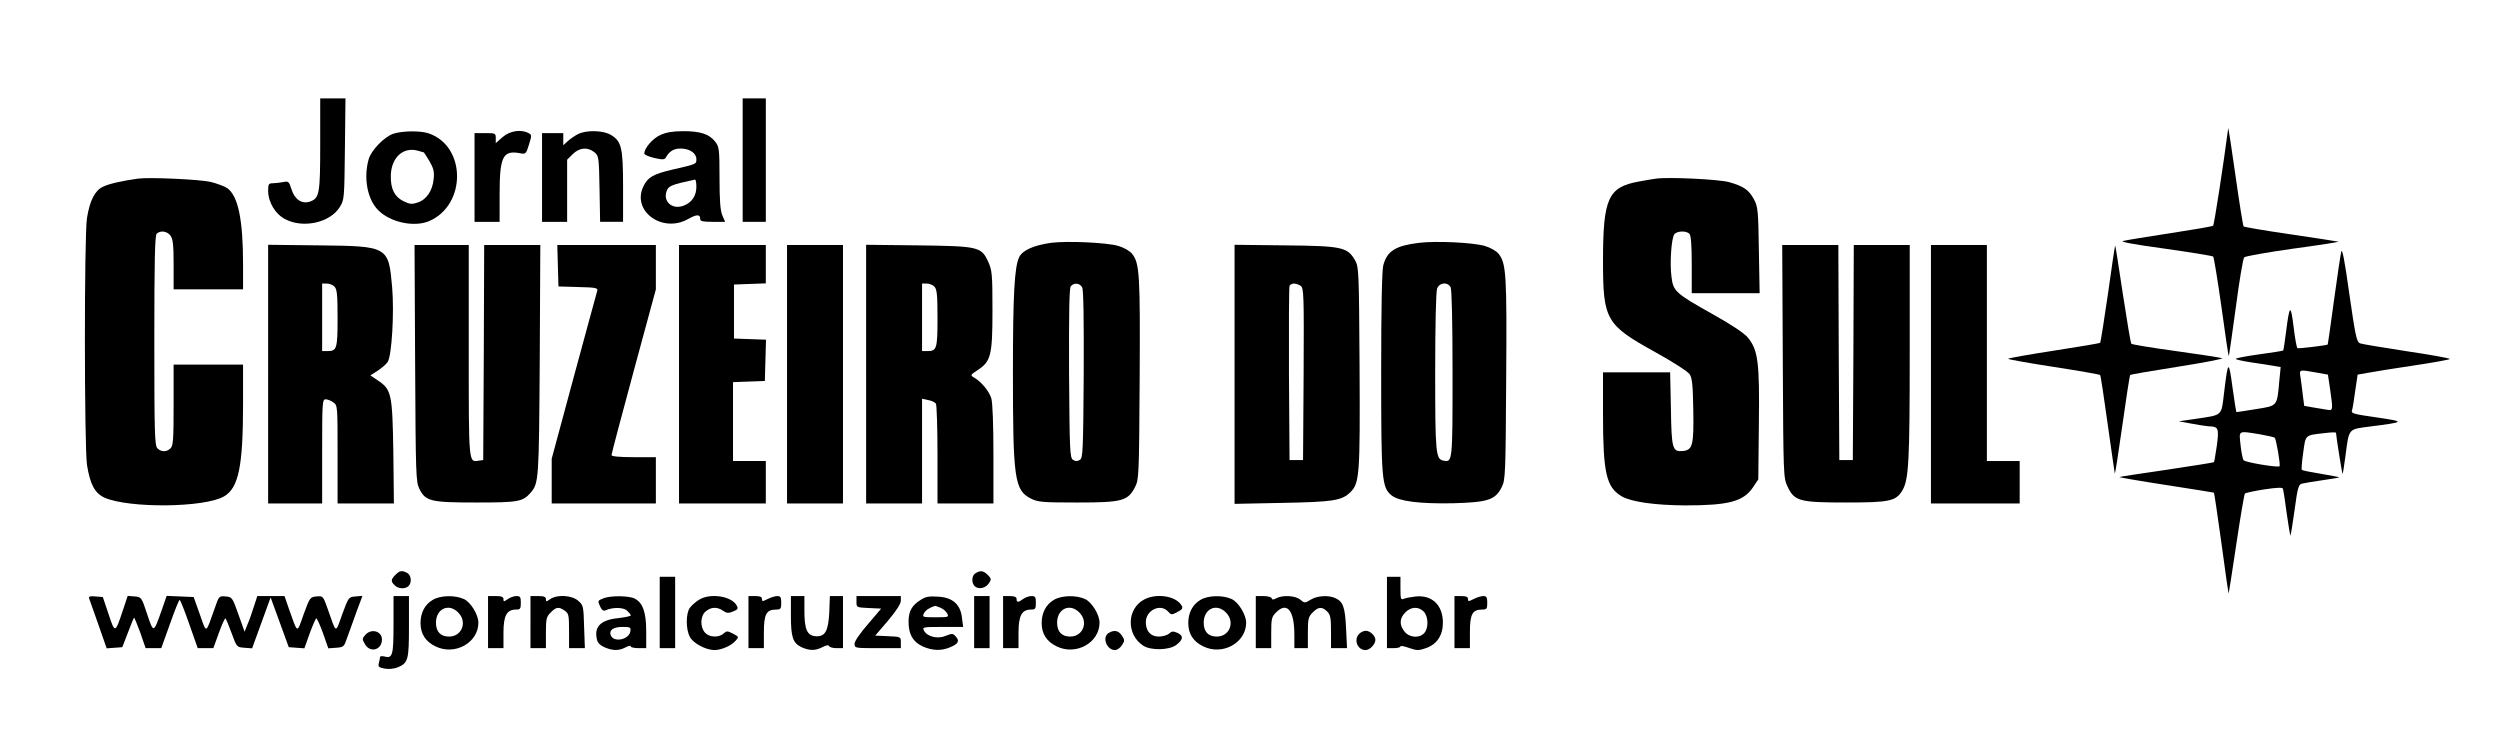 <?xml version="1.0" standalone="no"?>
<!DOCTYPE svg PUBLIC "-//W3C//DTD SVG 20010904//EN"
 "http://www.w3.org/TR/2001/REC-SVG-20010904/DTD/svg10.dtd">
<svg version="1.0" xmlns="http://www.w3.org/2000/svg"
 width="1296pt" height="385pt" viewBox="0 0 1296 385"
 preserveAspectRatio="xMidYMid meet">

<g transform="translate(0,385) scale(0.1,-0.1)"
fill="#000000" stroke="none">
<path d="M1660 3103 c0 -259 -4 -280 -53 -298 -42 -14 -79 10 -96 64 -13 40
-15 43 -44 37 -16 -3 -40 -6 -53 -6 -21 0 -24 -5 -24 -38 0 -61 38 -123 90
-149 93 -48 231 -17 281 63 24 38 24 44 27 302 l3 262 -65 0 -66 0 0 -237z"/>
<path d="M3850 3020 l0 -320 60 0 60 0 0 320 0 320 -60 0 -60 0 0 -320z"/>
<path d="M11551 3185 c-25 -191 -73 -501 -78 -505 -5 -4 -105 -21 -223 -39
-118 -18 -228 -36 -243 -40 -20 -4 47 -17 215 -40 133 -19 246 -37 251 -41 4
-3 23 -121 43 -261 19 -139 36 -255 38 -256 1 -1 17 111 36 250 18 139 38 257
44 263 6 6 120 26 254 45 134 18 240 35 235 36 -4 1 -116 19 -247 38 -132 19
-242 38 -245 41 -3 2 -22 120 -42 262 -20 141 -37 253 -38 247z"/>
<path d="M2040 3157 c-47 -15 -116 -86 -129 -133 -27 -97 -7 -206 49 -263 62
-63 184 -90 263 -58 196 83 195 390 -2 456 -42 14 -134 13 -181 -2z m157 -97
c1 0 14 -20 29 -45 22 -38 26 -55 22 -94 -6 -60 -37 -106 -83 -121 -30 -10
-41 -9 -73 7 -46 22 -67 63 -66 129 0 95 63 154 139 133 16 -5 31 -9 32 -9z"/>
<path d="M2605 3139 l-35 -31 0 26 c0 25 -2 26 -55 26 l-55 0 0 -230 0 -230
65 0 65 0 0 145 c0 192 17 227 104 211 31 -6 33 -5 48 44 15 48 15 51 -2 60
-39 21 -97 12 -135 -21z"/>
<path d="M2995 3154 c-16 -8 -40 -25 -52 -36 l-23 -21 0 31 0 32 -55 0 -55 0
0 -230 0 -230 65 0 65 0 0 161 0 161 29 29 c35 34 77 38 112 10 23 -19 24 -24
27 -190 l3 -171 60 0 59 0 0 180 c0 204 -8 237 -62 270 -41 25 -130 27 -173 4z"/>
<path d="M3423 3150 c-39 -17 -83 -68 -83 -96 0 -6 23 -16 52 -23 44 -10 53
-9 60 3 18 32 41 46 76 46 47 0 82 -24 82 -55 0 -26 3 -25 -123 -54 -103 -24
-129 -40 -152 -88 -61 -128 100 -244 233 -168 45 25 62 25 62 -1 0 -11 15 -14
64 -14 l65 0 -15 35 c-10 25 -14 77 -14 193 0 148 -2 161 -22 187 -31 40 -77
55 -165 55 -55 0 -90 -6 -120 -20z m187 -268 c0 -46 -22 -80 -63 -97 -62 -26
-115 22 -89 80 8 18 26 26 74 38 35 8 66 15 71 16 4 0 7 -16 7 -37z"/>
<path d="M715 2924 c-85 -12 -151 -27 -181 -42 -42 -19 -69 -73 -83 -162 -15
-88 -14 -1193 0 -1280 16 -102 41 -147 91 -170 128 -56 520 -52 620 7 75 44
98 156 98 480 l0 203 -180 0 -180 0 0 -209 c0 -177 -2 -212 -16 -225 -20 -20
-48 -20 -68 0 -14 14 -16 78 -16 558 0 408 3 545 12 554 19 19 55 14 72 -10
13 -18 16 -51 16 -150 l0 -128 180 0 180 0 0 128 c0 236 -26 359 -84 398 -15
9 -52 23 -84 31 -57 13 -319 25 -377 17z"/>
<path d="M8585 2924 c-16 -2 -56 -9 -89 -15 -160 -29 -186 -87 -186 -413 0
-304 15 -330 270 -471 92 -51 170 -101 179 -115 13 -19 17 -57 19 -185 3 -182
-3 -208 -54 -213 -54 -5 -59 10 -62 220 l-4 188 -174 0 -174 0 0 -217 c0 -305
17 -379 97 -426 50 -29 173 -46 328 -47 227 0 302 20 352 93 l28 42 3 287 c4
320 -4 383 -57 448 -18 22 -83 66 -182 121 -194 109 -205 119 -214 194 -10 73
0 202 15 221 15 17 61 19 78 2 8 -8 12 -58 12 -160 l0 -148 176 0 176 0 -4
223 c-3 205 -5 225 -25 263 -27 50 -55 69 -130 90 -57 15 -314 27 -378 18z"/>
<path d="M5447 2591 c-89 -13 -145 -38 -163 -73 -25 -49 -33 -194 -33 -598 0
-554 8 -612 94 -655 36 -18 60 -20 240 -20 232 0 262 8 299 80 20 39 21 57 24
558 3 542 0 602 -39 651 -12 15 -41 32 -71 41 -61 18 -269 27 -351 16z m163
-231 c7 -12 9 -165 8 -451 -3 -399 -4 -433 -20 -443 -13 -8 -23 -8 -35 0 -17
10 -18 45 -21 449 -1 315 1 442 9 451 17 20 47 17 59 -6z"/>
<path d="M7355 2591 c-121 -15 -164 -42 -184 -116 -7 -26 -11 -215 -11 -556 0
-562 3 -596 55 -638 40 -30 143 -43 315 -40 183 5 222 17 255 84 19 38 20 64
23 560 4 544 0 599 -39 649 -12 15 -41 32 -72 41 -61 18 -255 27 -342 16z
m165 -230 c6 -13 10 -172 10 -449 0 -457 0 -459 -47 -450 -40 8 -43 35 -43
460 0 240 4 417 10 432 12 32 54 36 70 7z"/>
<path d="M1390 1911 l0 -671 140 0 140 0 0 270 c0 252 1 270 18 270 10 0 28
-7 40 -16 22 -15 22 -18 22 -270 l0 -254 146 0 146 0 -3 268 c-5 301 -9 323
-82 371 l-37 25 39 25 c21 14 44 34 51 45 21 34 34 254 23 385 -19 214 -19
215 -380 219 l-263 3 0 -670z m344 453 c13 -13 16 -42 16 -163 0 -159 -4 -171
-52 -171 l-28 0 0 175 0 175 24 0 c14 0 32 -7 40 -16z"/>
<path d="M2152 1968 c3 -582 4 -615 22 -652 32 -65 59 -71 296 -71 217 0 240
4 281 51 42 49 43 65 47 687 l3 597 -145 0 -146 0 -2 -557 -3 -558 -23 -3
c-53 -8 -52 -23 -52 569 l0 549 -140 0 -141 0 3 -612z"/>
<path d="M2892 2473 l3 -108 103 -3 c92 -2 103 -5 98 -20 -3 -9 -57 -209 -121
-444 l-115 -426 0 -116 0 -116 270 0 270 0 0 120 0 120 -115 0 c-76 0 -115 4
-115 11 0 6 52 202 115 435 l115 424 0 115 0 115 -255 0 -256 0 3 -107z"/>
<path d="M3520 1910 l0 -670 225 0 225 0 0 110 0 110 -85 0 -85 0 0 205 0 204
83 3 82 3 3 107 3 107 -83 3 -83 3 0 140 0 140 83 3 82 3 0 99 0 100 -225 0
-225 0 0 -670z"/>
<path d="M4080 1910 l0 -670 145 0 145 0 0 670 0 670 -145 0 -145 0 0 -670z"/>
<path d="M4490 1911 l0 -671 145 0 145 0 0 271 0 272 32 -7 c18 -3 36 -12 40
-19 4 -6 8 -126 8 -264 l0 -253 145 0 145 0 0 253 c0 152 -4 268 -11 292 -11
37 -53 88 -93 110 -16 9 -14 13 20 35 71 46 79 76 79 310 0 190 -2 208 -22
253 -36 78 -50 81 -365 85 l-268 3 0 -670z m354 453 c13 -13 16 -42 16 -163 0
-159 -4 -171 -52 -171 l-28 0 0 175 0 175 24 0 c14 0 32 -7 40 -16z"/>
<path d="M6400 1909 l0 -671 248 5 c266 5 308 12 353 56 47 47 50 91 47 652
-3 495 -4 515 -23 549 -40 69 -67 75 -362 78 l-263 3 0 -672z m343 459 c16
-12 17 -49 15 -458 l-3 -445 -35 0 -35 0 -3 445 c-1 245 0 451 3 458 2 6 13
12 23 12 10 0 26 -6 35 -12z"/>
<path d="M9242 1978 c3 -590 3 -604 24 -649 36 -77 61 -84 304 -84 226 0 259
7 292 63 33 55 38 150 38 715 l0 557 -145 0 -145 0 -2 -557 -3 -558 -35 0 -35
0 -3 558 -2 557 -146 0 -145 0 3 -602z"/>
<path d="M10010 1910 l0 -670 230 0 230 0 0 110 0 110 -85 0 -85 0 0 560 0
560 -145 0 -145 0 0 -670z"/>
<path d="M10928 2329 c-20 -138 -38 -253 -41 -256 -3 -3 -112 -21 -241 -41
-130 -20 -236 -39 -236 -42 0 -3 106 -22 236 -42 130 -20 238 -39 241 -42 3
-2 20 -116 39 -253 19 -136 36 -252 37 -257 2 -6 19 106 39 247 20 142 38 260
41 263 3 3 115 22 248 43 134 21 237 41 229 44 -8 3 -116 20 -240 37 -124 17
-228 34 -231 38 -4 4 -23 120 -44 257 -21 138 -38 251 -40 252 -1 2 -18 -110
-37 -248z"/>
<path d="M12137 2545 c-4 -16 -21 -131 -38 -255 -17 -124 -31 -226 -32 -226
-7 -5 -152 -22 -157 -19 -4 2 -13 52 -20 111 -15 120 -21 116 -39 -26 -7 -52
-13 -96 -15 -97 -2 -2 -58 -11 -125 -20 -66 -9 -121 -20 -121 -23 0 -4 37 -12
83 -19 45 -6 97 -15 116 -18 l34 -6 -7 -71 c-12 -134 -8 -129 -122 -147 -54
-9 -100 -16 -101 -15 -1 1 -10 59 -20 130 -19 142 -23 139 -43 -27 -15 -126
-6 -117 -145 -138 l-90 -13 65 -12 c36 -7 76 -13 90 -14 51 -1 54 -10 42 -101
-7 -45 -13 -84 -15 -85 -2 -2 -111 -19 -243 -39 -131 -19 -243 -36 -247 -38
-5 -1 103 -20 240 -41 136 -21 249 -39 250 -40 2 -2 19 -119 39 -262 19 -142
36 -260 37 -261 1 -1 19 114 40 255 21 141 41 260 45 264 4 3 49 13 100 21 68
10 95 11 97 3 2 -6 11 -62 19 -125 9 -63 18 -116 19 -118 2 -1 12 58 22 132
16 119 21 134 39 138 12 3 60 11 109 18 48 7 86 13 84 15 -1 1 -44 9 -96 18
-51 8 -95 17 -98 20 -3 3 0 43 7 90 13 94 7 89 113 101 31 4 57 5 57 1 0 -14
31 -210 34 -213 1 -2 8 41 15 94 19 145 13 137 128 152 180 23 182 25 48 45
-146 21 -148 22 -141 43 3 10 10 55 16 100 l12 81 57 10 c31 6 138 23 239 38
100 15 182 30 182 33 0 4 -100 22 -222 40 -123 19 -232 37 -243 41 -18 7 -24
34 -56 256 -24 173 -37 240 -42 219z m-131 -626 l62 -11 11 -74 c16 -111 16
-114 -16 -108 -16 3 -48 8 -73 12 l-45 8 -7 54 c-3 30 -9 72 -12 93 -7 42 -9
42 80 26z m-293 -320 c40 -7 75 -15 79 -18 8 -7 31 -142 25 -148 -9 -8 -177
20 -186 31 -5 6 -12 41 -16 79 -8 77 -15 74 98 56z"/>
<path d="M2050 870 c-24 -24 -25 -34 -4 -54 18 -19 55 -21 72 -4 18 18 14 56
-7 68 -28 14 -38 13 -61 -10z"/>
<path d="M5058 879 c-22 -12 -23 -52 -4 -69 21 -17 56 -9 73 17 13 19 12 24
-6 42 -23 23 -37 25 -63 10z"/>
<path d="M3420 675 l0 -185 40 0 40 0 0 185 0 185 -40 0 -40 0 0 -185z"/>
<path d="M7190 675 l0 -185 35 0 c19 0 35 4 35 9 0 5 20 1 45 -8 40 -14 49
-14 87 -1 57 20 88 66 88 132 0 91 -56 144 -140 136 -25 -3 -53 -8 -62 -12
-16 -7 -18 -2 -18 53 l0 61 -35 0 -35 0 0 -185z m190 5 c25 -25 27 -86 3 -112
-25 -28 -77 -24 -102 8 -28 35 -26 69 4 99 29 30 68 32 95 5z"/>
<path d="M462 748 c3 -7 24 -68 48 -136 l43 -123 41 3 40 3 29 75 c15 41 30
76 32 78 1 2 16 -33 32 -77 l28 -81 41 0 40 0 45 125 c24 69 47 125 50 125 4
0 26 -56 50 -125 l44 -125 40 0 41 0 29 80 c16 44 31 77 34 74 3 -3 18 -38 32
-77 26 -72 27 -72 66 -75 l40 -3 48 132 48 132 47 -129 47 -129 40 -3 41 -3
27 76 c15 41 31 77 34 79 4 3 19 -32 35 -75 l28 -80 41 3 c39 3 41 5 57 53 10
28 32 87 48 133 l31 83 -36 -3 c-36 -3 -36 -4 -69 -93 -36 -101 -29 -103 -75
28 -24 67 -24 68 -58 65 -33 -3 -35 -5 -67 -93 -36 -102 -29 -104 -77 31 l-22
64 -71 0 -70 0 -18 -55 c-9 -30 -24 -72 -33 -92 l-15 -38 -32 90 c-31 88 -33
90 -66 93 -35 3 -35 2 -57 -62 -48 -135 -41 -133 -77 -31 l-32 90 -70 3 -70 3
-27 -78 c-41 -116 -41 -116 -74 -17 -29 88 -30 89 -65 92 l-36 3 -26 -78 c-39
-117 -40 -117 -73 -17 l-30 89 -38 3 c-28 3 -36 0 -33 -10z"/>
<path d="M2040 611 c0 -159 -5 -176 -48 -164 -12 3 -22 1 -22 -3 0 -5 -3 -19
-6 -31 -5 -19 -1 -23 30 -29 22 -4 48 -1 67 6 55 23 59 39 59 212 l0 158 -40
0 -40 0 0 -149z"/>
<path d="M2243 740 c-41 -24 -63 -67 -63 -120 0 -56 26 -96 78 -121 100 -49
222 19 222 123 0 41 -39 105 -74 122 -47 22 -124 20 -163 -4z m132 -65 c49
-48 20 -125 -47 -125 -44 0 -68 25 -68 72 0 72 66 103 115 53z"/>
<path d="M2530 625 l0 -135 40 0 40 0 0 80 c0 89 17 120 65 120 22 0 25 4 25
35 0 30 -3 35 -23 35 -12 0 -33 -7 -45 -16 -20 -14 -22 -14 -22 0 0 12 -10 16
-40 16 l-40 0 0 -135z"/>
<path d="M2750 625 l0 -135 40 0 40 0 0 80 c0 73 3 83 25 105 28 29 42 31 73
9 20 -14 22 -23 22 -105 l0 -89 41 0 41 0 -4 111 c-3 107 -4 112 -31 135 -34
29 -109 33 -145 8 -20 -14 -22 -14 -22 0 0 12 -10 16 -40 16 l-40 0 0 -135z"/>
<path d="M3130 749 c-33 -13 -32 -13 -19 -43 9 -19 17 -25 28 -20 38 17 92 16
111 -1 11 -10 20 -21 20 -25 0 -4 -28 -10 -62 -14 -95 -9 -130 -45 -113 -113
3 -15 18 -30 40 -39 43 -18 73 -18 108 0 15 8 27 11 27 5 0 -5 18 -9 40 -9
l40 0 0 88 c0 98 -18 148 -60 169 -29 15 -124 16 -160 2z m138 -171 c-6 -44
-87 -61 -102 -21 -10 26 13 43 61 43 40 0 44 -2 41 -22z"/>
<path d="M3624 741 c-18 -11 -39 -30 -48 -42 -21 -30 -21 -111 0 -150 17 -34
82 -68 127 -69 36 0 87 22 110 48 18 20 18 21 -13 37 -29 15 -33 15 -49 1 -25
-23 -74 -20 -96 4 -27 30 -25 88 4 111 28 23 59 24 89 3 19 -13 28 -14 52 -4
25 10 28 15 19 31 -26 49 -137 66 -195 30z"/>
<path d="M3880 625 l0 -135 40 0 40 0 0 83 c0 93 13 117 63 117 24 0 27 4 27
35 0 29 -4 35 -20 35 -12 0 -34 -7 -50 -15 -27 -14 -30 -14 -30 0 0 11 -10 15
-35 15 l-35 0 0 -135z"/>
<path d="M4100 660 c0 -114 10 -143 55 -165 42 -19 72 -19 110 1 19 10 31 11
33 5 2 -6 19 -11 38 -11 l34 0 0 135 0 135 -34 0 -34 0 -3 -84 c-5 -99 -22
-129 -73 -124 -42 4 -56 36 -56 131 l0 77 -35 0 -35 0 0 -100z"/>
<path d="M4440 730 c0 -29 0 -29 64 -32 l64 -3 -68 -80 c-41 -47 -70 -89 -70
-102 0 -23 2 -23 120 -23 l120 0 0 30 c0 29 0 29 -66 32 l-67 3 67 78 c42 50
66 87 66 103 l0 24 -115 0 -115 0 0 -30z"/>
<path d="M4774 741 c-47 -29 -64 -59 -64 -114 0 -65 22 -104 73 -128 50 -22
96 -24 141 -5 44 18 52 33 31 56 -15 17 -19 17 -52 4 -41 -18 -97 -5 -113 27
-10 18 -6 19 96 19 l107 0 -6 46 c-7 70 -48 107 -124 111 -45 3 -65 0 -89 -16z
m100 -41 c14 -5 30 -18 36 -30 10 -19 8 -20 -60 -20 -68 0 -70 1 -60 21 9 16
26 28 57 38 1 1 13 -3 27 -9z"/>
<path d="M5050 625 l0 -135 40 0 40 0 0 135 0 135 -40 0 -40 0 0 -135z"/>
<path d="M5200 625 l0 -135 40 0 40 0 0 80 c0 89 17 120 65 120 22 0 25 4 25
35 0 30 -3 35 -23 35 -13 0 -32 -7 -43 -15 -25 -19 -34 -19 -34 0 0 10 -11 15
-35 15 l-35 0 0 -135z"/>
<path d="M5463 740 c-41 -24 -63 -67 -63 -120 0 -56 26 -96 78 -121 100 -49
222 19 222 123 0 41 -39 105 -74 122 -47 22 -124 20 -163 -4z m132 -65 c49
-48 20 -125 -47 -125 -44 0 -68 25 -68 72 0 72 66 103 115 53z"/>
<path d="M5931 742 c-90 -48 -93 -181 -5 -239 40 -26 134 -24 171 3 37 28 40
48 7 63 -22 10 -30 9 -44 -4 -9 -8 -33 -15 -53 -15 -42 0 -67 28 -67 75 0 62
76 98 115 55 16 -18 20 -18 46 -4 30 15 34 22 21 40 -32 46 -130 59 -191 26z"/>
<path d="M6223 740 c-41 -24 -63 -67 -63 -120 0 -56 26 -96 78 -121 100 -49
222 19 222 123 0 41 -39 105 -74 122 -47 22 -124 20 -163 -4z m132 -65 c49
-48 20 -125 -47 -125 -44 0 -68 25 -68 72 0 72 66 103 115 53z"/>
<path d="M6510 625 l0 -135 40 0 40 0 0 80 c0 73 3 83 25 105 57 58 95 11 95
-116 l0 -69 35 0 35 0 0 80 c0 73 3 83 25 105 29 30 49 31 75 5 17 -17 20 -33
20 -105 l0 -85 41 0 42 0 -5 103 c-5 108 -15 138 -55 156 -36 17 -95 13 -129
-8 -29 -18 -31 -18 -53 0 -26 22 -91 25 -124 8 -16 -9 -22 -9 -25 0 -2 6 -21
11 -43 11 l-39 0 0 -135z"/>
<path d="M7540 625 l0 -135 40 0 40 0 0 83 c0 93 13 117 63 117 24 0 27 4 27
35 0 29 -4 35 -20 35 -12 0 -34 -7 -50 -15 -27 -14 -30 -14 -30 0 0 11 -10 15
-35 15 l-35 0 0 -135z"/>
<path d="M1894 559 c-17 -19 -17 -23 -3 -47 27 -49 89 -32 89 23 0 43 -55 59
-86 24z"/>
<path d="M5748 569 c-37 -21 -11 -89 32 -89 11 0 27 11 36 25 15 23 15 27 0
50 -17 26 -40 31 -68 14z"/>
<path d="M7046 564 c-30 -30 -9 -84 33 -84 22 0 51 30 51 53 0 21 -27 47 -50
47 -10 0 -26 -7 -34 -16z"/>
</g>
</svg>

